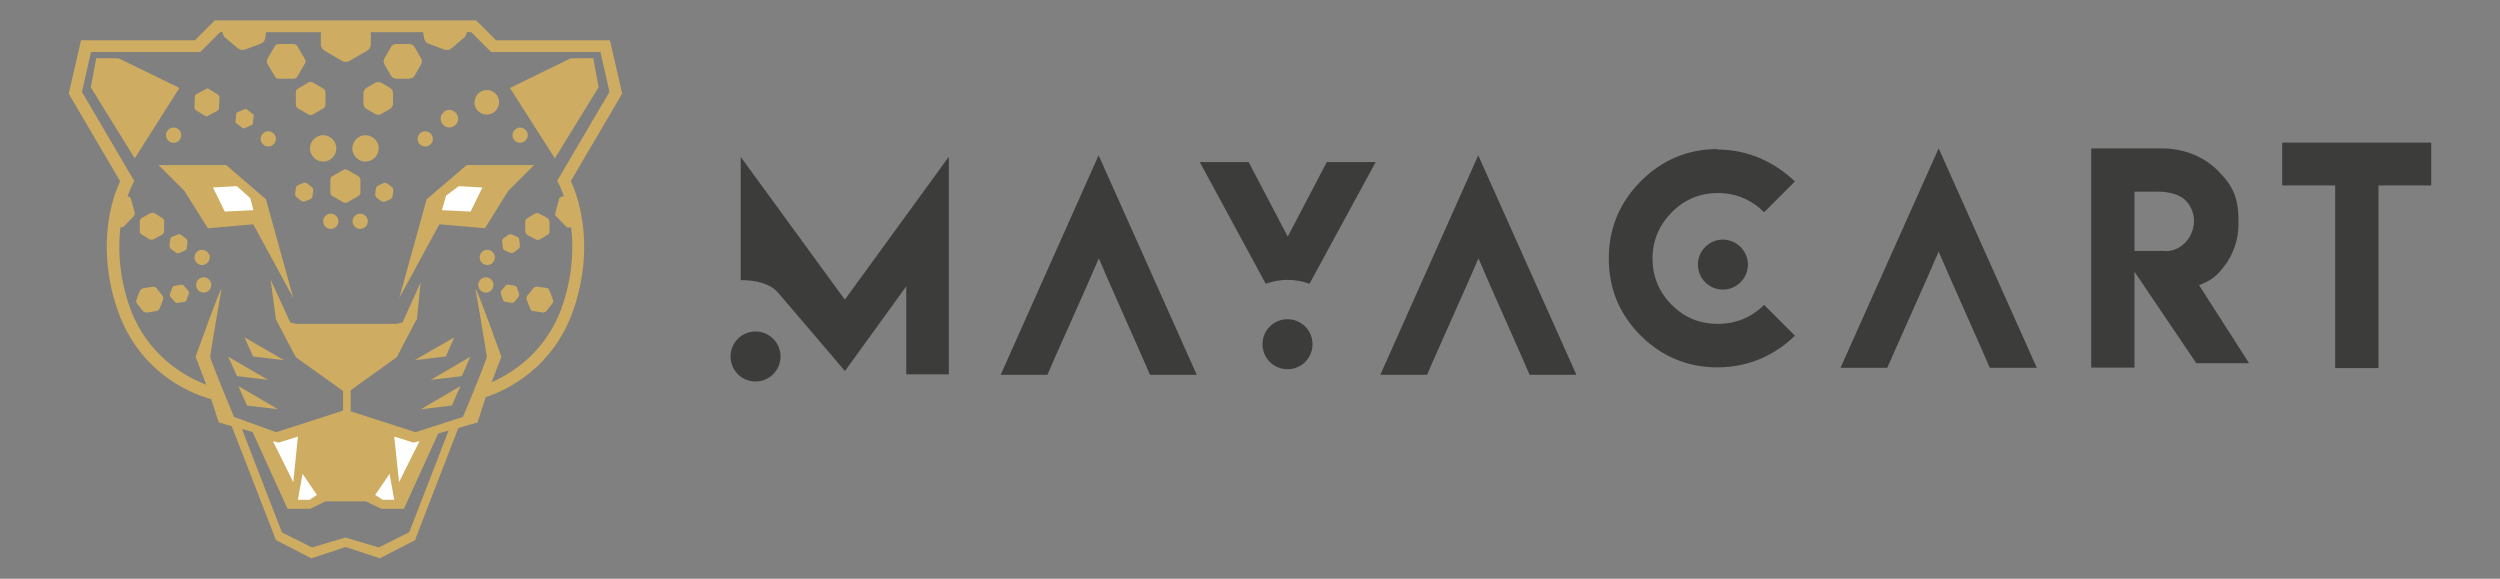 <?xml version="1.0" encoding="UTF-8"?>
<svg id="Capa_1" data-name="Capa 1" xmlns="http://www.w3.org/2000/svg" version="1.1" viewBox="0 0 1080 250">
  <rect x="0" y="0" width="1080" height="250" fill="#808080" stroke="none"/>
  <defs>
    <style>
      .cls-1 {
        fill: #3c3c3b;
      }

      .cls-1, .cls-2, .cls-3 {
        stroke-width: 0px;
      }

      .cls-2 {
        fill: #ceac61;
      }

      .cls-3 {
        fill: #fff;
      }
    </style>
  </defs>
  <path class="cls-2" d="M268.8,40.5l-5.3-23.1h-49.2l-8.6-8.6h-112.9l-8.6,8.6h-49.2l-5.3,23.1,22.2,37.8c-2.6,5.4-10.8,26.3-1.4,54.8,9.8,29.5,34.8,37.8,40.7,39.3l3.3,10.1,5.6,1.6,19.1,49.2,15.3,7.9,14.8-4.9,14.8,4.9,15.3-7.9s.1-.4.3-1.1l18.3-47.3,8.3-2.4,3.5-10.9c8.5-2.8,29.4-12.2,38.2-38.6,9.4-28.5,1.1-49.4-1.4-54.8l22.2-37.8ZM176.6,230h0s-13,6.5-13,6.5l-14.4-4.3h0s0,0,0,0h0s0,0,0,0l-14.4,4.3-13-6.5-16.6-42.9c-.3-.8-.5-1.4-.6-1.8l4.5,1.3,15.1,33.2h9.8l6.6-3.2h17.5l6.6,3.2h9.8l14.8-32.5,4.5-1.3-17,43.9ZM246.7,98c1.1,8.8.8,20.3-3.5,33.4-6.8,20.4-21.8,29.8-30.8,33.7l4.2-11s-10.1-28.3-11.2-29.4c0,0,4.9,28.4,4.9,29.4s-6.2,16.1-6.2,16.1l-4.1,9.9-20.5,6.6-28-9v-9.1l19.9-14.3,8.5-16.2h.2c0,0,1.6-16.1,1.6-16.1l-7.8,17.3-2.7.6h-43.2l-2.6-.6-8.5-18.5,2.3,17.2,8.6,16.3,20.4,14.6v8.5l-28.9,9.3-18.2-6.6-4.1-9.9s-6.2-15.1-6.2-16.1,4.9-29.4,4.9-29.4c-1.1,1.1-11.2,29.4-11.2,29.4l4.6,12.1c-8.4-3.2-26-12.3-33.5-34.8-4.3-13-4.6-24.4-3.6-33.2.5.1,1.1,0,1.5-.4l4.3-4.4c.4-.4.5-1,.4-1.5l-1.6-5.9c-.2-.5-.6-1-1.1-1.1h-.4c1.2-3.5,2.2-5.4,2.2-5.4l.7-1.3-22.6-38.5,3.9-17.2h47.2l8.6-8.6h1.1c0,.9.4,1.8,1.1,2.4l5.5,4.6c.9.7,2.1.9,3.1.5l6.7-2.5c1.1-.4,1.8-1.3,2-2.4l.4-2.6h23.6v5.2c0,1.1.6,2.2,1.6,2.8l7.6,4.4c1,.6,2.2.6,3.2,0l7.6-4.4c1-.6,1.6-1.6,1.6-2.8v-5.2h22.6l.4,2.6c.2,1.1,1,2.1,2,2.4l6.7,2.5c1.1.4,2.3.2,3.1-.5l5.5-4.6c.7-.6,1.1-1.5,1.1-2.4h2l8.6,8.6h47.2l3.9,17.2-21.9,37.2-.7,1.3.7,1.3c0,0,1,1.9,2.2,5.2l-1,.3c-.5.1-1,.6-1.1,1.1l-1.6,5.9c-.2.5,0,1.1.4,1.5l4.3,4.4c.4.4,1,.6,1.5.4l.6-.2Z"/>
  <polygon class="cls-2" points="201.6 71.3 184.3 86.1 184.3 86.1 184.3 86.1 172.5 128.7 189.8 96.9 209.5 98.6 219.6 82.4 230.7 71.3 201.6 71.3"/>
  <polygon class="cls-2" points="114.9 86.1 97.7 71.3 68.5 71.3 79.6 82.4 89.8 98.6 109.4 96.9 126.7 128.7 114.9 86.1"/>
  <polygon class="cls-3" points="102.3 80.4 92 81 97.1 91.4 109.5 90.8 108.1 85.6 102.3 80.4"/>
  <polygon class="cls-3" points="198.2 80.4 208.4 81 203.3 91.4 190.9 90.8 192.7 84.5 198.2 80.4"/>
  <polygon class="cls-3" points="128.7 188.6 126.7 208.3 117.9 190.6 120.4 191.2 128.7 188.6"/>
  <polygon class="cls-3" points="170.3 188.6 172.4 208.3 181.2 190.6 178.6 191.2 170.3 188.6"/>
  <polygon class="cls-3" points="133.8 215.9 136.9 213.8 130.7 204.7 128.7 215.9 133.8 215.9"/>
  <polygon class="cls-3" points="165.3 215.9 162.1 213.8 168.3 204.7 170.3 215.9 165.3 215.9"/>
  <polygon class="cls-2" points="77.5 38 51.3 25.2 41.6 25.1 39.2 37.7 58.2 68.4 77.5 38"/>
  <polygon class="cls-2" points="220.3 38 246.5 25.2 256.3 25.1 258.6 37.7 239.7 68.4 220.3 38"/>
  <path class="cls-2" d="M140.6,45.2v-5.3c0-.7-.4-1.3-.9-1.6l-4.6-2.7c-.6-.3-1.3-.3-1.8,0l-4.6,2.7c-.6.3-.9.9-.9,1.6v5.3c0,.7.4,1.3.9,1.6l4.6,2.7c.6.3,1.3.3,1.8,0l4.6-2.7c.6-.3.9-.9.9-1.6"/>
  <path class="cls-2" d="M155.7,83.1v-5.4c0-.6-.3-1.2-.9-1.6l-4.7-2.7c-.6-.3-1.3-.3-1.8,0l-4.7,2.7c-.6.3-.9.9-.9,1.6v5.4c0,.6.3,1.3.9,1.6l4.7,2.7c.6.3,1.3.3,1.8,0l4.7-2.7c.6-.3.9-.9.9-1.6"/>
  <path class="cls-2" d="M70.1,94.2l-3.2-2c-.6-.4-1.4-.4-2.1,0l-3.3,1.8c-.7.3-1.1,1-1.1,1.8v3.7c-.2.7.2,1.5.8,1.8l3.2,2c.6.4,1.4.4,2.1,0l3.3-1.8c.7-.3,1.1-1,1.1-1.8v-3.7c.2-.7-.2-1.5-.8-1.8"/>
  <path class="cls-2" d="M65.8,123.9l-3.8.6c-.7.1-1.3.6-1.6,1.2l-1.4,3.6c-.3.7-.2,1.4.3,2l2.4,3c.4.6,1.2.8,1.9.7l3.8-.6c.7,0,1.3-.6,1.6-1.2l1.4-3.6c.3-.7.2-1.4-.3-2l-2.4-3c-.4-.6-1.2-.8-1.9-.7"/>
  <path class="cls-2" d="M80.4,103.1l-2.1-1.6c-.4-.3-1-.4-1.5-.2l-2.4,1c-.5.2-.8.7-.9,1.2l-.3,2.6c0,.5.2,1,.6,1.4l2.1,1.6c.4.3,1,.4,1.5.2l2.4-1c.5-.2.8-.7.9-1.2l.3-2.6c0-.5-.2-1-.6-1.4"/>
  <path class="cls-2" d="M78.3,123l-3,.5c-.4,0-.7.4-.9.8l-1,2.8c-.1.4,0,.8.2,1.1l2,2.3c.3.3.7.5,1.1.4l3-.5c.4,0,.8-.4.9-.8l1-2.8c.1-.4,0-.8-.2-1.1l-2-2.3c-.3-.3-.7-.5-1.1-.4"/>
  <path class="cls-2" d="M131.7,25.5l-3.2-5.5c-.4-.6-1-1-1.7-1h-6.4c-.7,0-1.4.4-1.7,1l-3.2,5.5c-.3.6-.3,1.4,0,2l3.2,5.5c.4.6,1,1,1.7,1h6.4c.7,0,1.4-.4,1.7-1l3.2-5.5c.4-.6.4-1.4,0-2"/>
  <path class="cls-2" d="M145.3,64.1c0,3.2-2.6,5.7-5.7,5.7s-5.7-2.6-5.7-5.7,2.6-5.7,5.7-5.7,5.7,2.6,5.7,5.7"/>
  <path class="cls-2" d="M90.6,111.2c0,1.8-1.5,3.3-3.3,3.3s-3.3-1.5-3.3-3.3,1.5-3.3,3.3-3.3,3.3,1.5,3.3,3.3"/>
  <path class="cls-2" d="M94.3,41l-4.1-2.6c-.3-.2-.8-.2-1.1,0l-4.3,2.3c-.3.2-.6.5-.6.9l-.2,4.9c0,.4.2.8.5,1l4.1,2.6c.3.2.8.2,1.1,0l4.3-2.3c.3-.2.6-.5.6-.9l.2-4.9c0-.4-.2-.8-.5-1"/>
  <path class="cls-2" d="M109.3,49.3l-2.9-2.2c-.2-.1-.4-.2-.6,0l-3.3,1.4c-.2,0-.4.3-.4.5l-.4,3.6c0,.2,0,.4.3.6l2.9,2.2c.2.1.4.2.6,0l3.3-1.4c.2,0,.4-.3.4-.5l.4-3.6c0-.2,0-.5-.3-.6"/>
  <path class="cls-2" d="M134.7,80.8l-2.1-1.6c-.4-.3-1-.4-1.5-.2l-2.4,1c-.5.2-.8.7-.9,1.2l-.3,2.6c0,.5.2,1.1.6,1.4l2.1,1.6c.4.3,1,.4,1.5.2l2.4-1c.5-.2.8-.7.9-1.2l.3-2.6c0-.5-.2-1.1-.6-1.4"/>
  <path class="cls-2" d="M169.3,80.8l-2-1.5c-.5-.3-1.1-.4-1.6-.2l-2.3,1c-.5.2-.9.7-1,1.3l-.3,2.5c0,.6.2,1.2.6,1.5l2,1.5c.5.3,1.1.4,1.6.2l2.3-1c.5-.2.9-.7,1-1.3l.3-2.5c0-.6-.2-1.2-.6-1.5"/>
  <path class="cls-2" d="M119.2,60c0,1.8-1.5,3.3-3.3,3.3s-3.3-1.5-3.3-3.3,1.5-3.3,3.3-3.3,3.3,1.5,3.3,3.3"/>
  <path class="cls-2" d="M146.2,95.6c0,1.8-1.5,3.3-3.3,3.3s-3.3-1.5-3.3-3.3,1.5-3.3,3.3-3.3,3.3,1.5,3.3,3.3"/>
  <path class="cls-2" d="M158.9,95.6c0,1.8-1.5,3.3-3.3,3.3s-3.3-1.5-3.3-3.3,1.5-3.3,3.3-3.3,3.3,1.5,3.3,3.3"/>
  <path class="cls-2" d="M78.3,58.4c0,1.8-1.5,3.3-3.3,3.3s-3.3-1.5-3.3-3.3,1.5-3.3,3.3-3.3,3.3,1.5,3.3,3.3"/>
  <path class="cls-2" d="M207.5,39.7h0c1.6-1,3.6-1.1,5.3-.2,1.7.9,2.8,2.6,2.8,4.5,0,1.9-.9,3.7-2.5,4.7-1.6,1-3.6,1.1-5.3.2-1.7-.9-2.8-2.6-2.8-4.5,0-1.9.9-3.7,2.5-4.7"/>
  <path class="cls-2" d="M191.9,48.2h0c1.1-.8,2.5-1,3.7-.4,1.2.5,2.1,1.7,2.3,3,.2,1.3-.4,2.7-1.5,3.5-1.1.8-2.5,1-3.7.5-1.2-.5-2.1-1.7-2.3-3-.2-1.3.4-2.7,1.5-3.5"/>
  <path class="cls-2" d="M180.4,60c0,1.8,1.5,3.3,3.3,3.3s3.3-1.5,3.3-3.3-1.5-3.3-3.3-3.3-3.3,1.5-3.3,3.3"/>
  <path class="cls-2" d="M221.4,58.4c0,1.8,1.5,3.3,3.3,3.3s3.3-1.5,3.3-3.3-1.5-3.3-3.3-3.3-3.3,1.5-3.3,3.3"/>
  <path class="cls-2" d="M91.3,123.1c0,1.8-1.5,3.3-3.3,3.3s-3.3-1.5-3.3-3.3,1.5-3.3,3.3-3.3,3.3,1.5,3.3,3.3"/>
  <path class="cls-2" d="M227.9,94.2l2.9-1.8c.7-.4,1.6-.5,2.3,0l3.1,1.6c.7.4,1.2,1.1,1.2,2v3.5c.2.8-.3,1.6-1,2l-2.9,1.8c-.7.4-1.6.5-2.3,0l-3.1-1.6c-.7-.4-1.2-1.1-1.2-2v-3.5c-.1-.8.3-1.6,1-2"/>
  <path class="cls-2" d="M231.8,123.8l4.3.6c.5,0,1,.4,1.2,1l1.6,4.1c.2.5.1,1.1-.2,1.5l-2.7,3.4c-.3.4-.9.6-1.4.6l-4.3-.6c-.5,0-1-.4-1.2-.9l-1.6-4.1c-.2-.5-.1-1.1.2-1.5l2.7-3.4c.3-.4.9-.6,1.4-.6"/>
  <path class="cls-2" d="M217.5,103l2-1.5c.5-.3,1-.4,1.6-.2l2.3,1c.5.2.9.7.9,1.3l.3,2.5c0,.6-.2,1.1-.6,1.4l-2,1.5c-.5.3-1,.4-1.6.2l-2.3-1c-.5-.2-.9-.7-.9-1.3l-.3-2.5c0-.6.2-1.1.6-1.5"/>
  <path class="cls-2" d="M219.8,123l2.4.4c.6.1,1.1.5,1.2,1.1l.8,2.3c.2.6,0,1.2-.3,1.6l-1.6,1.9c-.4.4-1,.7-1.5.5l-2.4-.4c-.6-.1-1.1-.5-1.2-1.1l-.8-2.3c-.2-.6,0-1.2.3-1.6l1.6-1.9c.4-.4,1-.7,1.5-.5"/>
  <path class="cls-2" d="M207.2,111.2c0,1.8,1.5,3.3,3.3,3.3s3.3-1.5,3.3-3.3-1.5-3.3-3.3-3.3-3.3,1.5-3.3,3.3"/>
  <path class="cls-2" d="M206.6,123.1c0,1.8,1.5,3.3,3.3,3.3s3.3-1.5,3.3-3.3-1.5-3.3-3.3-3.3-3.3,1.5-3.3,3.3"/>
  <path class="cls-2" d="M157,44.6v-4.2c0-1,.5-2,1.4-2.5l3.6-2.1c.9-.5,2-.5,2.8,0l3.6,2.1c.9.5,1.4,1.4,1.4,2.5v4.2c0,1-.5,2-1.4,2.5l-3.6,2.1c-.9.5-2,.5-2.8,0l-3.6-2.1c-.9-.5-1.4-1.4-1.4-2.5"/>
  <path class="cls-2" d="M166.1,25.2l2.8-4.9c.5-.8,1.3-1.3,2.3-1.3h5.6c.9,0,1.8.5,2.3,1.3l2.8,4.9c.5.8.5,1.8,0,2.6l-2.8,4.9c-.5.8-1.3,1.3-2.3,1.3h-5.6c-.9,0-1.8-.5-2.3-1.3l-2.8-4.9c-.5-.8-.5-1.8,0-2.6"/>
  <path class="cls-2" d="M152.2,64.1c0,3.2,2.6,5.7,5.7,5.7s5.7-2.6,5.7-5.7-2.6-5.7-5.7-5.7-5.7,2.6-5.7,5.7"/>
  <polygon class="cls-2" points="105.6 145.7 122.7 155.6 109.3 154 105.6 145.7"/>
  <polygon class="cls-2" points="98.6 154.1 115.8 164.1 102.4 162.5 98.6 154.1"/>
  <polygon class="cls-2" points="103 166.8 120.1 176.8 106.7 175.2 103 166.8"/>
  <polygon class="cls-2" points="196.3 145.7 179.1 155.6 192.6 154 196.3 145.7"/>
  <polygon class="cls-2" points="203.2 154.1 186.1 164.1 199.5 162.5 203.2 154.1"/>
  <polygon class="cls-2" points="198.9 166.8 181.8 176.8 195.2 175.2 198.9 166.8"/>
  <path class="cls-1" d="M556.2,120.9c3.3,0,6.5.6,9.5,1.7l28.6-52.6h-21.1l-16.9,32.2-16.9-32.2h-21.1l28.5,52.6c3-1.1,6.2-1.7,9.5-1.7"/>
  <path class="cls-1" d="M556.2,137.9c-6,0-10.8,4.8-10.8,10.8s4.8,10.8,10.8,10.8,10.8-4.8,10.8-10.8-4.8-10.8-10.8-10.8"/>
  <polygon class="cls-1" points="474.6 67.1 432.3 161.9 452.5 161.9 456.2 153.4 469.2 124.2 474.7 111.6 479 121.6 493.3 153.9 496.8 161.9 517 161.9 474.6 67.1"/>
  <polygon class="cls-1" points="837.5 64.1 795.1 158.9 815.3 158.9 819 150.5 832 121.3 837.5 108.7 841.8 118.6 856.1 150.9 859.6 158.9 879.9 158.9 837.5 64.1"/>
  <polygon class="cls-1" points="638.6 67.1 596.3 161.9 616.5 161.9 620.2 153.4 633.2 124.2 638.7 111.6 643 121.6 657.3 153.9 660.8 161.9 681 161.9 638.6 67.1"/>
  <path class="cls-1" d="M365,129.5l-45-61.7v53.2c6,0,12.4,1.2,16.1,5.4,11.8,13.7,28.9,33.9,28.9,33.9l26.5-36.6v38h18.4v-94l-44.9,61.7Z"/>
  <path class="cls-1" d="M326.4,143.2c-6,0-10.8,4.8-10.8,10.8s4.8,10.8,10.8,10.8,10.8-4.9,10.8-10.8-4.8-10.8-10.8-10.8"/>
  <path class="cls-1" d="M961.1,114.8c3.9-5.5,5.9-11.4,5.9-17.7v-2.4c0-10.3-3.3-15.4-9-21.1-5.6-5.6-14-9.5-24.3-9.5h-30.3v31.3s0,0,0,0v63.4h18.7v-41.4s0,0,0,0l26.7,39.5h22.8l-21.6-33.7c5.3-2.1,7.9-4,11.1-8.6M935.5,108.4h-6.2c0,0-7.2,0-7.2,0v-25.6h10.5c4.5,0,9.1,1.3,11.5,3.7,2.5,2.6,3.7,5.6,3.7,8.9,0,7.1-5.5,13.1-12.3,13.1"/>
  <path class="cls-1" d="M985.9,61.6v18.5h22.9v78.9h18.7v-40.8s0,0,0,0v-38.1h22.8v-18.5h-64.4Z"/>
  <path class="cls-1" d="M762.2,131.6c-5.5,5.5-12.2,8.3-20.1,8.3s-14.4-2.7-19.9-8.2c-5.5-5.5-8.3-12.2-8.3-20s2.8-14.4,8.3-20c5.5-5.5,12.1-8.3,19.9-8.3s14.4,2.8,20,8.3l13.3-13.3c-7.7-7.4-19.1-13.8-33.4-13.8v-.2c-12.8,0-23.9,4.6-33.2,13.9-9.2,9.3-13.8,20.4-13.8,33.4s4.6,24.1,13.8,33.3c9.2,9.1,20.3,13.7,33.2,13.7,14.5,0,25.8-6.2,33.4-13.7l-13.3-13.3Z"/>
  <path class="cls-1" d="M733.5,114.3c0,6,4.8,10.8,10.8,10.8s10.8-4.9,10.8-10.8-4.9-10.8-10.8-10.8-10.8,4.8-10.8,10.8"/>
</svg>